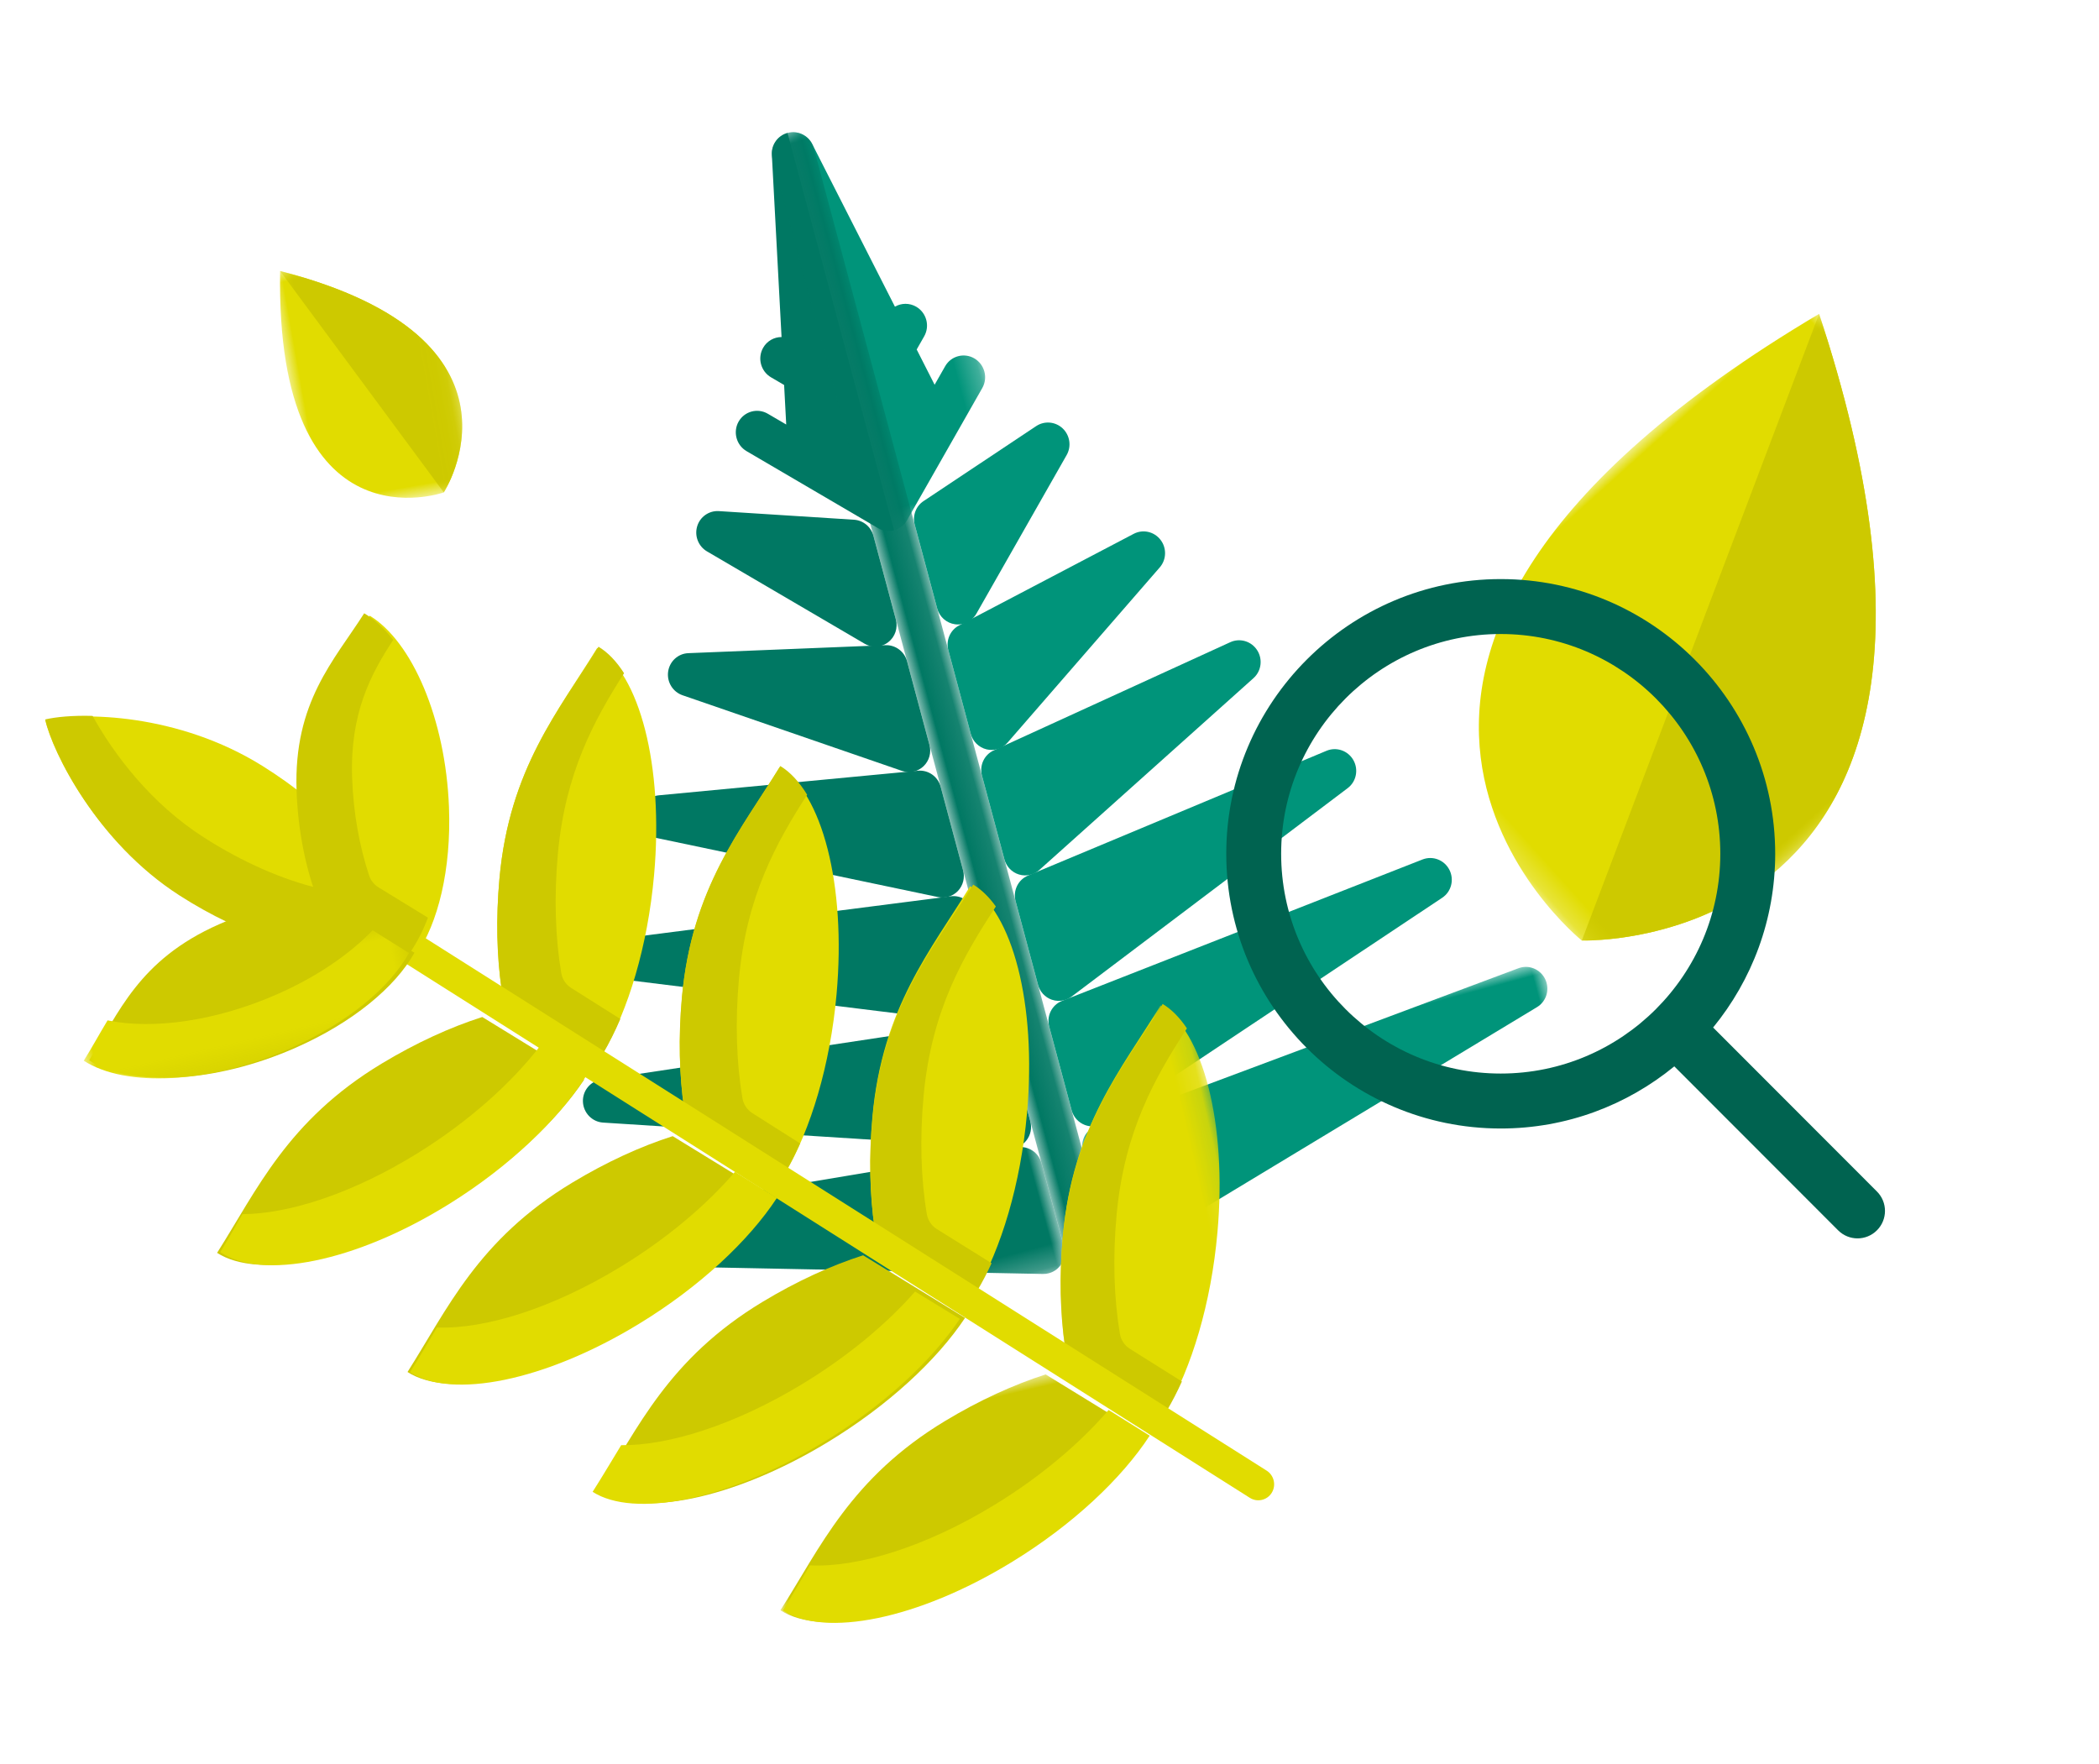 <?xml version="1.0" encoding="UTF-8"?>
<svg width="94px" height="79px" viewBox="0 0 94 79" version="1.1" xmlns="http://www.w3.org/2000/svg" xmlns:xlink="http://www.w3.org/1999/xlink">
    <title>85349700-04E7-4B12-8595-4F1EA892BDA8</title>
    <defs>
        <polygon id="path-1" points="0 0 5.745 0 5.745 18.421 0 18.421"></polygon>
        <polygon id="path-3" points="0 0 1.915 0 1.915 58.172 0 58.172"></polygon>
        <polygon id="path-5" points="0 0 22.023 0 22.023 7.756 0 7.756"></polygon>
        <polygon id="path-7" points="0 0 22.022 0 22.022 7.756 0 7.756"></polygon>
        <polygon id="path-9" points="0 0 18.384 0 18.384 26.778 0 26.778"></polygon>
        <polygon id="path-11" points="0 0 17.252 0 17.252 26.675 0 26.675"></polygon>
        <polygon id="path-13" points="0 0 7.354 0 7.354 11.08 0 11.08"></polygon>
        <polygon id="path-15" points="0 0 6.901 0 6.901 11.038 0 11.038"></polygon>
        <polygon id="path-17" points="0 0 8.882 0 8.882 17.78 0 17.78"></polygon>
        <polygon id="path-19" points="0 0 17.764 0 17.764 8.89 0 8.89"></polygon>
        <polygon id="path-21" points="0 0 15.277 0 15.277 4.623 0 4.623"></polygon>
    </defs>
    <g id="Desktop" stroke="none" stroke-width="1" fill="none" fill-rule="evenodd">
        <g id="home-V5" transform="translate(-202, -371)">
            <g id="Group-26" transform="translate(170, 335)">
                <g id="Group-10" transform="translate(25, 25)">
                    <g id="Group-22" transform="translate(7, 11)">
                        <g id="Group-35" transform="translate(42.8, 34.048) rotate(-15) translate(-42.8, -34.048) translate(19.82, 4.962)">
                            <path d="M22.98,4.30947445e-05 C22.528,4.30947445e-05 22.138,0.319 22.044,0.766 L20.352,8.759 C20.034,8.674 19.68,8.757 19.431,9.01 C19.056,9.388 19.056,10.002 19.431,10.381 L19.907,10.863 L19.54,12.597 L18.869,11.918 C18.496,11.54 17.89,11.54 17.515,11.918 C17.142,12.297 17.142,12.911 17.515,13.289 L22.303,18.137 C22.49,18.326 22.735,18.421 22.98,18.421 L22.98,4.30947445e-05 Z" id="Fill-1" fill="#007863"></path>
                            <g id="Group-5" transform="translate(22.98, 0)">
                                <mask id="mask-2" fill="white">
                                    <use xlink:href="#path-1"></use>
                                </mask>
                                <g id="Clip-4"></g>
                                <path d="M5.465,11.918 C5.091,11.54 4.484,11.54 4.111,11.918 L3.44,12.597 L3.073,10.863 L3.55,10.381 C3.924,10.002 3.924,9.389 3.55,9.01 C3.3,8.757 2.946,8.674 2.628,8.759 L0.936,0.767 C0.842,0.319 0.452,-4.30947443e-05 2.83962899e-14,-4.30947443e-05 L2.83962899e-14,18.421 C0.245,18.421 0.49,18.327 0.677,18.137 L5.465,13.29 C5.839,12.911 5.839,12.297 5.465,11.918 Z" id="Fill-3" fill="#00947A" mask="url(#mask-2)"></path>
                            </g>
                            <g id="Group-8" transform="translate(22.023, 0)">
                                <mask id="mask-4" fill="white">
                                    <use xlink:href="#path-3"></use>
                                </mask>
                                <g id="Clip-7"></g>
                                <path d="M2.83962899e-14,0.97 C2.83962899e-14,0.434 0.429,-4.30947443e-05 0.958,-4.30947443e-05 C1.486,-4.30947443e-05 1.915,0.434 1.915,0.97 L1.915,57.203 C1.915,57.738 1.486,58.172 0.958,58.172 C0.429,58.172 2.83962899e-14,57.738 2.83962899e-14,57.203" id="Fill-6" fill="#007863" mask="url(#mask-4)"></path>
                            </g>
                            <path d="M31.455,15.972 C31.221,15.59 30.759,15.421 30.337,15.562 L24.592,17.501 C24.201,17.633 23.938,18.004 23.938,18.421 L23.938,22.299 C23.938,22.692 24.171,23.045 24.528,23.195 C24.647,23.245 24.771,23.269 24.895,23.269 C25.144,23.269 25.389,23.17 25.572,22.985 L31.317,17.168 C31.631,16.85 31.688,16.355 31.455,15.972 Z" id="Fill-9" fill="#00947A"></path>
                            <path d="M34.393,21.919 C34.212,21.489 33.755,21.252 33.305,21.353 L24.687,23.292 C24.249,23.391 23.937,23.784 23.937,24.238 L23.937,28.117 C23.937,28.474 24.132,28.803 24.443,28.972 C24.585,29.048 24.74,29.086 24.895,29.086 C25.081,29.086 25.266,29.031 25.426,28.923 L34.044,23.106 C34.427,22.847 34.574,22.348 34.393,21.919" id="Fill-11" fill="#00947A"></path>
                            <path d="M37.295,27.817 C37.149,27.36 36.695,27.082 36.227,27.16 L24.738,29.099 C24.276,29.177 23.938,29.582 23.938,30.056 L23.938,33.934 C23.938,34.27 24.109,34.582 24.392,34.759 C24.545,34.855 24.72,34.903 24.895,34.903 C25.042,34.903 25.188,34.869 25.323,34.801 L36.813,28.984 C37.237,28.769 37.442,28.273 37.295,27.817" id="Fill-13" fill="#00947A"></path>
                            <path d="M40.184,33.688 C40.061,33.215 39.61,32.908 39.131,32.973 L24.768,34.912 C24.293,34.976 23.938,35.387 23.938,35.873 L23.938,39.751 C23.938,40.073 24.095,40.374 24.358,40.554 C24.519,40.664 24.706,40.721 24.895,40.721 C25.015,40.721 25.136,40.698 25.251,40.652 L39.613,34.834 C40.061,34.653 40.306,34.161 40.184,33.688 Z" id="Fill-15" fill="#00947A"></path>
                            <path d="M43.065,39.543 C42.96,39.059 42.512,38.734 42.024,38.787 L24.789,40.727 C24.304,40.781 23.938,41.196 23.938,41.69 L23.938,45.568 C23.938,45.88 24.085,46.173 24.335,46.355 C24.5,46.475 24.697,46.538 24.895,46.538 C24.997,46.538 25.099,46.521 25.198,46.488 L42.433,40.671 C42.897,40.514 43.17,40.028 43.065,39.543 Z" id="Fill-17" fill="#00947A"></path>
                            <g id="Group-21" transform="translate(23.937, 44.599)">
                                <mask id="mask-6" fill="white">
                                    <use xlink:href="#path-5"></use>
                                </mask>
                                <g id="Clip-20"></g>
                                <path d="M22.006,0.79 C21.914,0.297 21.467,-0.044 20.974,0.005 L0.867,1.944 C0.375,1.991 0,2.409 0,2.909 L0,6.787 C0,7.091 0.141,7.378 0.381,7.561 C0.549,7.689 0.752,7.756 0.958,7.756 C1.045,7.756 1.134,7.744 1.221,7.719 L21.328,1.902 C21.804,1.764 22.098,1.282 22.006,0.79 Z" id="Fill-19" fill="#00947A" mask="url(#mask-6)"></path>
                            </g>
                            <path d="M21.368,17.501 L15.623,15.562 C15.202,15.421 14.739,15.59 14.506,15.972 C14.272,16.355 14.329,16.85 14.643,17.168 L20.388,22.985 C20.571,23.17 20.816,23.269 21.065,23.269 C21.188,23.269 21.313,23.245 21.431,23.195 C21.789,23.045 22.023,22.692 22.023,22.299 L22.023,18.421 C22.023,18.004 21.759,17.634 21.368,17.501 Z" id="Fill-22" fill="#007863"></path>
                            <path d="M21.273,23.292 L12.655,21.353 C12.205,21.251 11.748,21.49 11.567,21.919 C11.386,22.348 11.533,22.847 11.916,23.106 L20.534,28.923 C20.694,29.032 20.879,29.086 21.065,29.086 C21.22,29.086 21.375,29.048 21.517,28.971 C21.828,28.803 22.023,28.474 22.023,28.117 L22.023,24.239 C22.023,23.784 21.711,23.391 21.273,23.292" id="Fill-24" fill="#007863"></path>
                            <path d="M21.222,29.099 L9.732,27.16 C9.264,27.082 8.811,27.36 8.665,27.817 C8.518,28.273 8.723,28.769 9.147,28.984 L20.637,34.801 C20.772,34.869 20.919,34.903 21.065,34.903 C21.24,34.903 21.415,34.855 21.569,34.759 C21.851,34.582 22.023,34.27 22.023,33.934 L22.023,30.056 C22.023,29.582 21.684,29.177 21.222,29.099" id="Fill-26" fill="#007863"></path>
                            <path d="M21.192,34.912 L6.829,32.973 C6.351,32.909 5.899,33.215 5.777,33.688 C5.654,34.161 5.899,34.652 6.347,34.834 L20.709,40.651 C20.824,40.698 20.945,40.72 21.065,40.72 C21.254,40.72 21.441,40.664 21.602,40.554 C21.865,40.374 22.023,40.073 22.023,39.751 L22.023,35.873 C22.023,35.387 21.667,34.976 21.192,34.912" id="Fill-28" fill="#007863"></path>
                            <path d="M21.171,40.727 L3.936,38.788 C3.45,38.734 3,39.059 2.895,39.543 C2.79,40.027 3.063,40.514 3.527,40.671 L20.762,46.488 C20.861,46.522 20.963,46.538 21.065,46.538 C21.263,46.538 21.46,46.475 21.625,46.355 C21.874,46.173 22.022,45.88 22.022,45.568 L22.022,41.69 C22.023,41.196 21.656,40.781 21.171,40.727 Z" id="Fill-30" fill="#007863"></path>
                            <g id="Group-34" transform="translate(0, 44.599)">
                                <mask id="mask-8" fill="white">
                                    <use xlink:href="#path-7"></use>
                                </mask>
                                <g id="Clip-33"></g>
                                <path d="M21.156,1.943 L1.048,0.004 C0.556,-0.043 0.109,0.297 0.017,0.79 C-0.075,1.282 0.219,1.764 0.695,1.902 L20.802,7.719 C20.889,7.744 20.977,7.756 21.065,7.756 C21.271,7.756 21.473,7.689 21.642,7.561 C21.881,7.377 22.022,7.091 22.022,6.787 L22.022,2.909 C22.022,2.409 21.647,1.991 21.156,1.943 Z" id="Fill-32" fill="#007863" mask="url(#mask-8)"></path>
                            </g>
                        </g>
                        <g id="Group-7" transform="translate(76.908, 29.005) rotate(48) translate(-76.908, -29.005) translate(67.716, 15.616)">
                            <g id="Group-3">
                                <mask id="mask-10" fill="white">
                                    <use xlink:href="#path-9"></use>
                                </mask>
                                <g id="Clip-2"></g>
                                <path d="M1.132,-6.3133527e-05 C28.811,12.175 14.877,26.675 14.877,26.675 C14.877,26.675 -4.859,29.915 1.132,-6.3133527e-05" id="Fill-1" fill="#E1DC00" mask="url(#mask-10)"></path>
                            </g>
                            <g id="Group-6" transform="translate(1.132, 0)">
                                <mask id="mask-12" fill="white">
                                    <use xlink:href="#path-11"></use>
                                </mask>
                                <g id="Clip-5"></g>
                                <path d="M-2.84217094e-14,-6.31335271e-05 L13.745,26.675 C13.745,26.675 27.678,12.175 -2.84217094e-14,-6.31335271e-05" id="Fill-4" fill="#CDC900" mask="url(#mask-12)"></path>
                            </g>
                        </g>
                        <g id="Group-7" transform="translate(16.681, 17.033) rotate(-10) translate(-16.681, -17.033) translate(13.004, 11.492)">
                            <g id="Group-3" transform="translate(0, 0)">
                                <mask id="mask-14" fill="white">
                                    <use xlink:href="#path-13"></use>
                                </mask>
                                <g id="Clip-2"></g>
                                <path d="M0.453,-2.61242181e-05 C11.524,5.038 5.951,11.038 5.951,11.038 C5.951,11.038 -1.944,12.379 0.453,-2.61242181e-05" id="Fill-1" fill="#E1DC00" mask="url(#mask-14)"></path>
                            </g>
                            <g id="Group-6" transform="translate(0.453, 0)">
                                <mask id="mask-16" fill="white">
                                    <use xlink:href="#path-15"></use>
                                </mask>
                                <g id="Clip-5"></g>
                                <path d="M-1.41981449e-14,-2.6124218e-05 L5.498,11.038 C5.498,11.038 11.071,5.038 -1.41981449e-14,-2.6124218e-05" id="Fill-4" fill="#CDC900" mask="url(#mask-16)"></path>
                            </g>
                        </g>
                        <g id="Group-50" transform="translate(29.29, 49.623) rotate(-13) translate(-29.29, -49.623) translate(4.883, 25.113)">
                            <path d="M22.704,21.64 C24.267,19.981 25.763,17.379 26.757,14.339 C28.292,9.644 28.142,5.402 26.562,3.86 C24.232,6.232 21.504,8.258 19.969,12.953 C19.407,14.673 19.072,16.331 18.949,17.819 L22.704,21.64 Z" id="Fill-1" fill="#E1DC00"></path>
                            <path d="M22.741,21.6 C23.111,21.21 23.477,20.769 23.834,20.282 L22.003,18.435 C21.807,18.236 21.702,17.964 21.719,17.684 C21.813,16.101 22.16,14.304 22.776,12.435 C23.909,8.998 25.687,6.992 27.48,5.233 C27.271,4.645 26.988,4.165 26.632,3.82 C24.281,6.192 21.531,8.218 19.983,12.913 C19.415,14.633 19.077,16.291 18.954,17.779 L22.741,21.6 Z" id="Fill-3" fill="#CDC900"></path>
                            <path d="M29.468,28.677 C31.03,27.018 32.526,24.416 33.52,21.376 C35.055,16.681 34.905,12.439 33.326,10.897 C30.995,13.269 28.268,15.295 26.732,19.99 C26.17,21.71 25.835,23.368 25.712,24.856 L29.468,28.677 Z" id="Fill-5" fill="#E1DC00"></path>
                            <path d="M29.488,28.637 C29.804,28.303 30.118,27.931 30.425,27.524 L28.646,25.721 C28.451,25.523 28.347,25.25 28.364,24.971 C28.457,23.387 28.803,21.59 29.416,19.722 C30.575,16.193 32.41,14.172 34.244,12.379 C34.032,11.741 33.738,11.223 33.363,10.857 C31.022,13.229 28.283,15.255 26.741,19.95 C26.177,21.67 25.84,23.329 25.717,24.817 L29.488,28.637 Z" id="Fill-7" fill="#CDC900"></path>
                            <path d="M36.577,35.794 C38.14,34.135 39.635,31.534 40.629,28.493 C42.164,23.798 42.015,19.556 40.435,18.015 C38.104,20.386 35.377,22.412 33.842,27.107 C33.28,28.827 32.944,30.485 32.822,31.973 L36.577,35.794 Z" id="Fill-9" fill="#E1DC00"></path>
                            <path d="M36.653,35.754 C36.963,35.431 37.271,35.072 37.573,34.68 L35.529,32.639 C35.331,32.441 35.226,32.168 35.242,31.888 C35.337,30.305 35.688,28.508 36.31,26.639 C37.516,23.019 39.444,20.987 41.353,19.158 C41.152,18.674 40.896,18.273 40.585,17.975 C38.209,20.346 35.43,22.372 33.866,27.067 C33.293,28.787 32.951,30.446 32.826,31.933 L36.653,35.754 Z" id="Fill-11" fill="#CDC900"></path>
                            <g id="Group-15" transform="translate(39.931, 25.132)">
                                <mask id="mask-18" fill="white">
                                    <use xlink:href="#path-17"></use>
                                </mask>
                                <g id="Clip-14"></g>
                                <path d="M7.613,0 C5.282,2.372 2.555,4.397 1.02,9.092 C0.458,10.813 0.123,12.471 0,13.959 L3.755,17.78 C5.318,16.121 6.814,13.519 7.808,10.479 C9.343,5.784 9.193,1.542 7.613,0" id="Fill-13" fill="#E1DC00" mask="url(#mask-18)"></path>
                            </g>
                            <path d="M47.65,25.092 C45.288,27.463 42.525,29.489 40.969,34.184 C40.4,35.904 40.06,37.563 39.936,39.051 L43.74,42.872 C44.06,42.537 44.376,42.165 44.686,41.758 L42.746,39.809 C42.548,39.611 42.444,39.338 42.461,39.059 C42.555,37.475 42.903,35.678 43.522,33.809 C44.706,30.237 46.589,28.21 48.462,26.4 C48.257,25.859 47.985,25.415 47.65,25.092 Z" id="Fill-16" fill="#CDC900"></path>
                            <path d="M17.829,18.806 C16.342,18.928 14.685,19.264 12.966,19.827 C8.275,21.363 6.252,24.093 3.882,26.426 C5.422,28.007 9.66,28.157 14.351,26.62 C17.389,25.626 19.988,24.129 21.646,22.564 L17.829,18.806 Z" id="Fill-18" fill="#CDC900"></path>
                            <path d="M20.077,20.641 C18.443,21.98 16.205,23.22 13.657,24.09 C10.444,25.187 7.444,25.459 5.377,24.992 C4.926,25.479 4.484,25.961 4.028,26.429 C5.569,28.077 9.807,28.234 14.498,26.632 C17.535,25.594 20.135,24.033 21.792,22.402 L20.077,20.641 Z" id="Fill-20" fill="#E1DC00"></path>
                            <path d="M24.938,25.923 C23.451,26.045 21.794,26.381 20.076,26.944 C15.385,28.48 13.361,31.21 10.991,33.543 C12.532,35.124 16.77,35.274 21.461,33.738 C24.498,32.743 27.098,31.246 28.755,29.681 L24.938,25.923 Z" id="Fill-22" fill="#CDC900"></path>
                            <path d="M27.296,28.109 C25.713,29.272 23.654,30.336 21.339,31.103 C17.947,32.228 14.793,32.46 12.723,31.897 C12.175,32.466 11.646,33.034 11.098,33.58 C12.638,35.18 16.876,35.332 21.567,33.777 C24.605,32.769 27.204,31.254 28.862,29.67 L27.296,28.109 Z" id="Fill-24" fill="#E1DC00"></path>
                            <path d="M32.047,33.04 C30.561,33.163 28.904,33.498 27.185,34.061 C22.494,35.597 20.47,38.327 18.101,40.66 C19.641,42.241 23.879,42.391 28.57,40.855 C31.608,39.86 34.207,38.363 35.865,36.798 L32.047,33.04 Z" id="Fill-26" fill="#CDC900"></path>
                            <path d="M33.95,35.146 C32.371,36.281 30.327,37.317 28.029,38.067 C24.725,39.145 21.647,39.389 19.577,38.889 C18.997,39.48 18.439,40.07 17.861,40.637 C19.402,42.213 23.64,42.362 28.33,40.831 C31.368,39.84 33.967,38.348 35.625,36.79 L33.95,35.146 Z" id="Fill-28" fill="#E1DC00"></path>
                            <g id="Group-32" transform="translate(24.864, 40.077)">
                                <mask id="mask-20" fill="white">
                                    <use xlink:href="#path-19"></use>
                                </mask>
                                <g id="Clip-31"></g>
                                <path d="M13.947,0 C12.46,0.123 10.803,0.458 9.084,1.021 C4.394,2.557 2.37,5.287 0,7.62 C1.541,9.201 5.779,9.351 10.469,7.815 C13.507,6.82 16.106,5.323 17.764,3.759 L13.947,0 Z" id="Fill-30" fill="#CDC900" mask="url(#mask-20)"></path>
                            </g>
                            <path d="M41.201,42.263 C39.621,43.425 37.572,44.486 35.27,45.253 C31.847,46.393 28.667,46.619 26.599,46.034 C26.05,46.607 25.519,47.178 24.97,47.728 C26.511,49.336 30.749,49.489 35.44,47.926 C38.477,46.913 41.077,45.39 42.734,43.799 L41.201,42.263 Z" id="Fill-33" fill="#E1DC00"></path>
                            <path d="M47.485,46.501 L16.014,14.66 C15.854,14.847 15.689,15.018 15.521,15.172 L15.514,15.179 C15.362,15.349 15.192,15.516 15.008,15.678 L46.479,47.52 C46.618,47.66 46.8,47.73 46.982,47.73 C47.164,47.73 47.346,47.66 47.485,47.52 C47.763,47.238 47.763,46.782 47.485,46.501 Z" id="Fill-35" fill="#E1DC00"></path>
                            <path d="M7.782,12.126 C8.682,11.977 9.583,11.901 10.468,11.901 C11.054,11.901 11.628,11.934 12.177,12 L12.299,12.015 L12.284,11.893 C12.117,10.508 12.162,8.996 12.409,7.494 C11.923,6.868 11.377,6.247 10.775,5.644 C7.607,2.473 3.409,1.458 1.751,1.458 C1.751,2.933 2.765,7.319 5.933,10.489 C6.535,11.092 7.156,11.639 7.782,12.126" id="Fill-37" fill="#E1DC00"></path>
                            <path d="M7.646,12.086 C8.525,11.937 9.406,11.861 10.271,11.861 C10.842,11.861 11.404,11.894 11.94,11.96 L12.059,11.975 L12.044,11.853 C12.033,11.754 12.022,11.654 12.013,11.554 C10.53,10.817 8.949,9.66 7.482,8.157 C5.529,6.156 4.415,3.673 3.858,1.741 C2.99,1.515 2.255,1.418 1.756,1.418 C1.756,2.893 2.746,7.279 5.841,10.45 C6.429,11.052 7.035,11.599 7.646,12.086" id="Fill-39" fill="#CDC900"></path>
                            <path d="M12.34,7.201 C12.016,8.894 11.964,10.554 12.138,12.017 L15.548,15.451 C16.848,14.27 17.966,12.057 18.491,9.311 C19.232,5.426 18.55,1.712 16.961,0.16 C15.218,1.916 13.081,3.317 12.34,7.201" id="Fill-41" fill="#E1DC00"></path>
                            <path d="M14.607,12.103 C14.442,11.94 14.34,11.725 14.318,11.496 C14.189,10.123 14.259,8.596 14.563,7.041 C15.11,4.245 16.398,2.735 17.743,1.454 C17.467,0.865 17.132,0.37 16.744,0 C14.958,1.756 12.77,3.157 12.01,7.041 C11.679,8.734 11.625,10.394 11.804,11.857 L15.296,15.291 C15.706,14.928 16.097,14.467 16.459,13.924 L14.607,12.103 Z" id="Fill-43" fill="#CDC900"></path>
                            <path d="M7.275,12.109 C8.966,11.786 10.624,11.733 12.086,11.908 L15.517,15.32 C14.337,16.621 12.127,17.741 9.382,18.266 C5.501,19.008 1.791,18.326 0.24,16.735 C1.994,14.99 3.394,12.852 7.275,12.109" id="Fill-45" fill="#CDC900"></path>
                            <g id="Group-49" transform="translate(0, 13.916)">
                                <mask id="mask-22" fill="white">
                                    <use xlink:href="#path-21"></use>
                                </mask>
                                <g id="Clip-48"></g>
                                <path d="M9.142,1.824 C6.183,2.393 3.324,2.129 1.445,1.262 C0.95,1.773 0.489,2.293 -5.21332643e-05,2.782 C1.551,4.381 5.261,5.068 9.142,4.321 C11.887,3.793 14.097,2.667 15.277,1.359 L13.918,-5.68943035e-14 C12.694,0.803 11.047,1.458 9.142,1.824" id="Fill-47" fill="#E1DC00" mask="url(#mask-22)"></path>
                            </g>
                        </g>
                        <path d="M57.374,38.235 C57.374,32.809 61.786,28.393 67.207,28.393 C72.629,28.393 77.041,32.809 77.041,38.235 C77.041,43.662 72.629,48.077 67.207,48.077 C61.786,48.077 57.374,43.662 57.374,38.235 L57.374,38.235 Z M84.055,53.359 L76.719,46.015 C78.454,43.894 79.499,41.185 79.499,38.235 C79.499,31.452 73.985,25.933 67.207,25.933 C60.43,25.933 54.916,31.452 54.916,38.235 C54.916,45.019 60.43,50.538 67.207,50.538 C70.155,50.538 72.862,49.492 74.981,47.755 L82.317,55.098 C82.798,55.579 83.575,55.579 84.055,55.098 C84.536,54.617 84.536,53.84 84.055,53.359 Z" id="Fill-1" fill="#006350"></path>
                    </g>
                </g>
            </g>
        </g>
    </g>
</svg>
